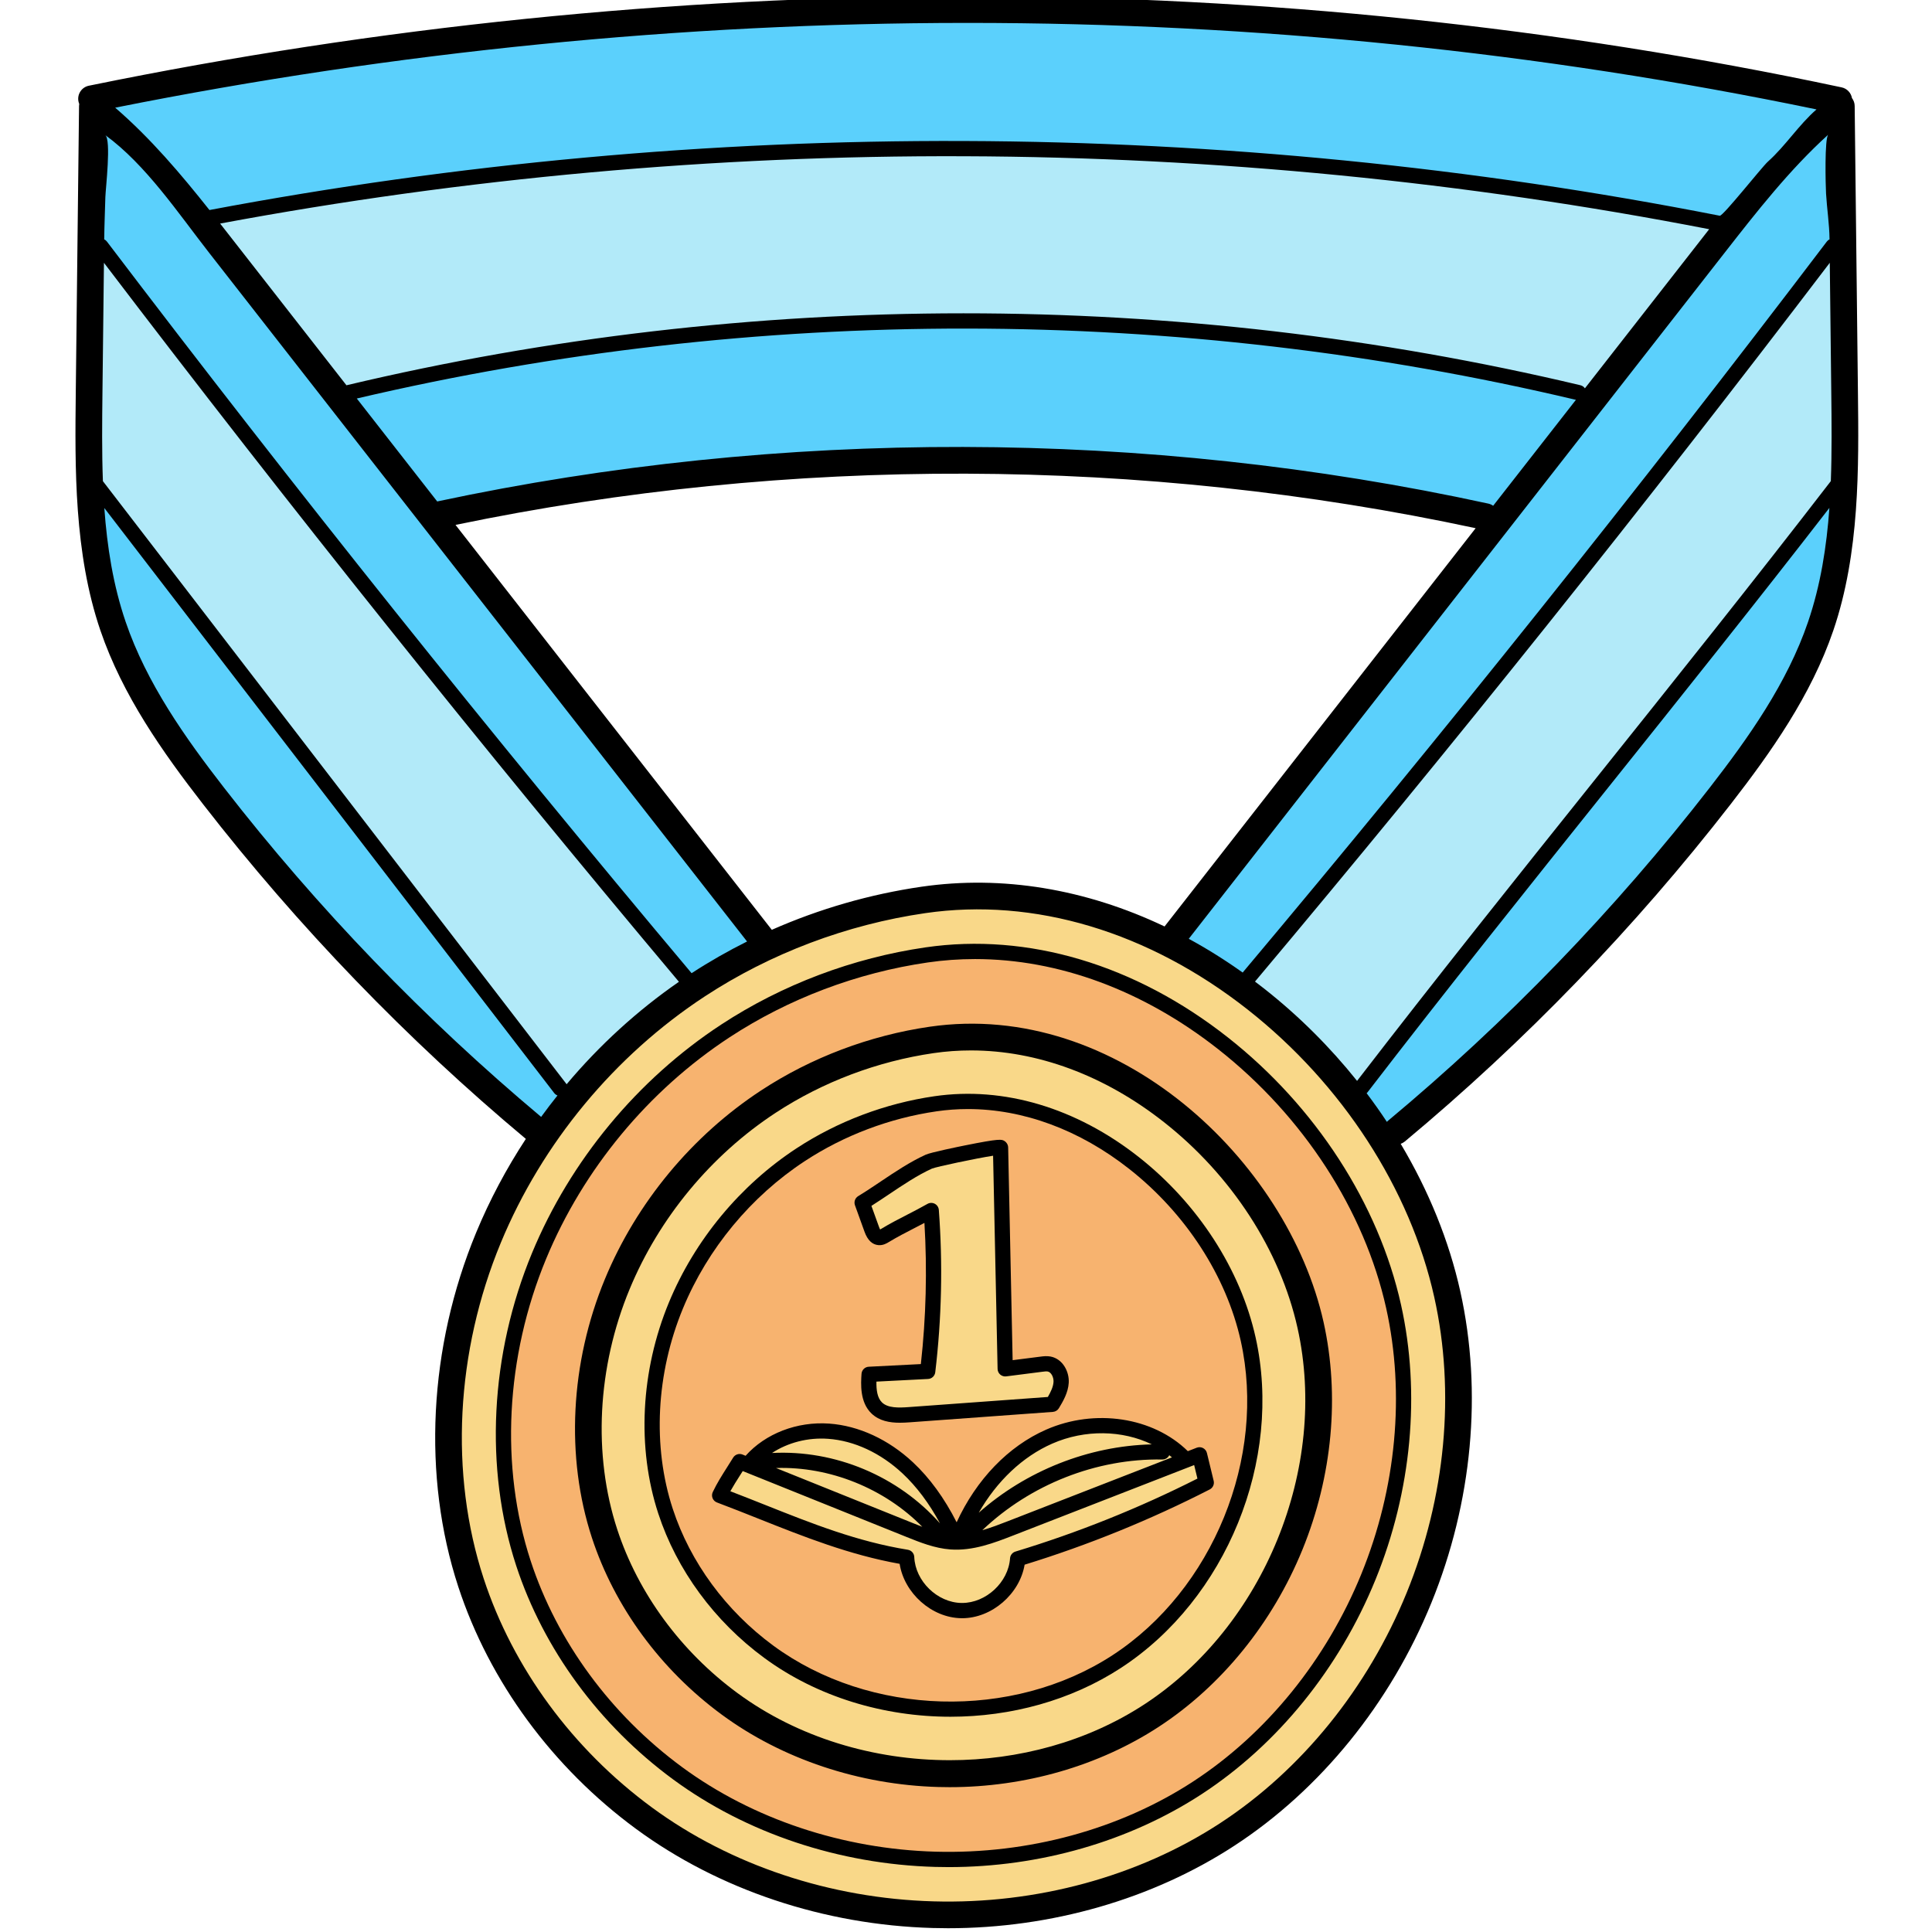 <svg xmlns="http://www.w3.org/2000/svg" height="511pt" version="1.1" viewBox="-19 1 511 511.999" width="511pt">
<g id="surface1">
<path d="M 468.359 66.305 L 468.078 40.645 L 468.07 40.656 L 467.961 29.961 L 463.016 34.438 C 452.523 43.93 443.695 55.238 435.156 66.176 L 290.996 250.734 L 294.105 252.426 C 298.867 255.016 303.566 257.961 308.078 261.172 L 310.332 262.781 L 312.113 260.66 C 365.004 197.723 417.066 132.586 466.883 67.016 Z M 468.359 66.305 " style=" stroke:none;fill-rule:nonzero;fill:rgb(35.686%,81.569%,98.824%);fill-opacity:1;" />
<path d="M 404.336 207.836 C 383.207 234.246 361.359 261.551 340.633 288.504 L 338.598 290.293 L 340.273 292.52 C 342.105 294.945 343.879 297.445 345.535 299.957 L 347.422 302.805 L 350.004 300.57 C 350.102 300.484 350.195 300.395 350.297 300.289 C 381.922 273.934 410.742 244.09 435.957 211.582 C 446.375 198.172 456.797 183.465 462.5 166.77 C 465.562 157.77 467.461 147.645 468.305 135.816 L 469.004 125.93 L 462.938 133.766 C 443.535 158.828 422.707 184.863 404.336 207.836 Z M 404.336 207.836 " style=" stroke:none;fill-rule:nonzero;fill:rgb(35.686%,81.569%,98.824%);fill-opacity:1;" />
<path d="M 33.66 58.523 L 34.785 59.945 L 36.566 59.609 C 100.711 47.5 166.449 41.363 231.957 41.363 C 233.309 41.363 234.664 41.363 236.02 41.371 C 303.094 41.609 370.27 48.254 435.68 61.113 L 437.48 61.469 L 438.613 60.027 C 443.129 54.301 448.531 47.617 454.34 41.461 L 455.508 40.223 L 457.434 38.285 C 459.539 36.172 461.703 34.145 463.859 32.262 L 468.41 28.289 L 462.5 27.062 C 389.078 11.805 313.199 4.07 236.98 4.07 L 236.379 4.07 C 161.086 4.109 85.07 11.688 10.441 26.598 L 4.422 27.801 L 9.07 31.812 C 18.508 39.953 26.465 49.465 33.66 58.523 Z M 33.66 58.523 " style=" stroke:none;fill-rule:nonzero;fill:rgb(35.686%,81.569%,98.824%);fill-opacity:1;" />
<path d="M 374.43 137.453 L 376.773 139.168 L 403.375 105.121 L 398.82 104.039 C 345.758 91.457 290.938 85.074 235.879 85.074 C 181.34 85.074 126.996 91.34 74.363 103.688 L 69.797 104.762 L 95.227 137.312 C 95.227 137.312 97.234 136.773 97.277 136.758 C 141.891 127.262 187.984 122.445 234.277 122.445 C 281.605 122.445 328.703 127.477 374.301 137.398 C 374.367 137.41 374.414 137.441 374.43 137.453 Z M 374.43 137.453 " style=" stroke:none;fill-rule:nonzero;fill:rgb(35.686%,81.569%,98.824%);fill-opacity:1;" />
<path d="M 10.441 34.438 L 5.496 29.961 L 5.391 40.656 L 5.379 40.645 L 5.098 66.305 L 6.574 67.016 C 56.395 132.582 108.512 197.793 161.48 260.84 L 163.191 262.875 L 165.418 261.422 C 169.965 258.453 174.809 255.684 179.82 253.184 L 183.102 251.543 L 38.301 66.172 C 29.762 55.234 20.934 43.93 10.441 34.438 Z M 10.441 34.438 " style=" stroke:none;fill-rule:nonzero;fill:rgb(35.686%,81.569%,98.824%);fill-opacity:1;" />
<path d="M 4.438 125.883 L 5.156 135.848 C 6.012 147.703 7.91 157.82 10.961 166.77 C 16.66 183.461 27.086 198.172 37.5 211.578 C 62.367 243.633 90.789 273.141 121.98 299.289 L 124.449 301.359 L 126.34 298.754 C 127.703 296.867 129.133 294.996 130.582 293.188 L 133.121 290.012 L 129.57 288.609 Z M 4.438 125.883 " style=" stroke:none;fill-rule:nonzero;fill:rgb(35.686%,81.569%,98.824%);fill-opacity:1;" />
<path d="M 468.309 61.875 L 463.023 68.824 C 413.969 133.293 362.754 197.34 310.793 259.191 L 308.777 261.59 L 311.816 263.922 C 312.441 264.402 313.07 264.887 313.695 265.375 C 322.574 272.363 330.684 280.422 337.797 289.32 L 340.184 292.309 L 342.516 289.277 C 363.223 262.367 384.898 235.27 405.871 209.051 C 426.484 183.277 447.801 156.629 468.066 130.328 L 468.652 129.566 L 468.688 128.609 C 468.973 120.867 468.895 113.055 468.812 105.496 Z M 468.309 61.875 " style=" stroke:none;fill-rule:nonzero;fill:rgb(69.804%,91.765%,97.647%);fill-opacity:1;" />
<path d="M 400.387 108.953 L 434.312 65.516 C 434.816 64.871 435.32 64.227 435.824 63.57 L 438.789 59.723 L 434.02 58.793 C 369.039 46.16 302.422 39.641 236.031 39.41 C 234.605 39.402 233.188 39.402 231.762 39.402 C 167.027 39.402 101.934 45.422 38.289 57.301 L 33.434 58.203 L 71.129 106.461 L 73 106.02 C 126.051 93.422 180.844 87.035 235.867 87.035 C 290.746 87.035 345.387 93.391 398.262 105.922 Z M 400.387 108.953 " style=" stroke:none;fill-rule:nonzero;fill:rgb(69.804%,91.765%,97.647%);fill-opacity:1;" />
<path d="M 10.438 68.824 L 5.152 61.875 L 4.645 105.492 C 4.566 113.059 4.484 120.879 4.77 128.621 L 4.809 129.578 L 128.043 289.84 L 130.008 293.766 L 132.945 290.27 C 141.504 280.086 151.324 271.129 162.129 263.648 L 164.836 261.773 L 162.715 259.25 C 110.699 197.34 59.465 133.27 10.438 68.824 Z M 10.438 68.824 " style=" stroke:none;fill-rule:nonzero;fill:rgb(69.804%,91.765%,97.647%);fill-opacity:1;" />
<path d="M 305.254 276.742 C 284.816 260.66 261.875 252.16 238.91 252.16 C 234.578 252.16 230.215 252.473 225.926 253.09 C 206.789 255.875 188.211 262.891 172.203 273.383 C 150.188 287.812 132.52 309.152 122.457 333.461 C 111.426 360.074 109.906 390.012 118.289 415.594 C 125.469 437.531 140.105 457.465 159.504 471.727 C 178.699 485.84 203.145 494 228.336 494.711 C 229.531 494.742 230.727 494.758 231.922 494.758 C 255.828 494.758 279.418 487.965 298.348 475.621 C 318.309 462.598 334.539 442.578 344.047 419.254 C 353.559 395.91 355.945 370.25 350.766 347 C 344.871 320.484 328.281 294.875 305.254 276.742 Z M 322.891 410.52 C 315.184 429.41 302.051 445.605 285.91 456.129 C 270.594 466.117 251.5 471.621 232.148 471.621 C 231.188 471.621 230.227 471.602 229.254 471.57 C 208.871 471.008 189.094 464.406 173.559 452.984 C 157.855 441.434 146.012 425.305 140.211 407.566 C 133.43 386.871 134.66 362.648 143.582 341.105 C 151.727 321.43 166.031 304.16 183.852 292.477 C 196.797 283.996 211.836 278.316 227.34 276.059 C 230.859 275.547 234.449 275.285 238.008 275.285 C 258.312 275.285 278.996 283.785 296.246 299.223 C 312.379 313.656 324.07 332.91 328.328 352.051 C 332.516 370.859 330.586 391.621 322.891 410.52 Z M 322.891 410.52 " style=" stroke:none;fill-rule:nonzero;fill:rgb(96.863%,70.196%,43.529%);fill-opacity:1;" />
<path d="M 312.238 355.668 C 308.27 337.832 297.113 320.617 281.637 308.441 C 267.906 297.629 252.477 291.91 237.008 291.91 C 234.098 291.91 231.16 292.121 228.277 292.539 C 215.402 294.414 202.918 299.129 192.176 306.172 C 177.383 315.863 165.508 330.203 158.738 346.555 C 151.32 364.457 150.301 384.586 155.938 401.773 C 160.77 416.531 170.613 429.941 183.652 439.527 C 197.176 449.469 214.484 454.941 232.391 454.941 C 248.734 454.941 264.16 450.516 276.996 442.145 C 304.559 424.164 319.379 387.797 312.238 355.668 Z M 215.086 316.926 L 215.543 316.621 C 219.262 314.117 223.109 311.535 227.047 309.746 C 227.18 309.691 228.551 309.172 236.68 307.512 C 239.355 306.973 242.902 306.281 244.688 306.098 L 245.93 364.859 L 256.648 363.492 C 257.035 363.445 257.434 363.398 257.805 363.398 C 258.012 363.398 258.195 363.41 258.352 363.441 C 259.891 363.727 260.828 365.648 260.734 367.262 C 260.629 369.023 259.688 370.734 258.805 372.207 L 221.387 374.938 C 220.715 374.984 219.832 375.039 218.98 375.039 C 216.383 375.039 214.703 374.539 213.531 373.422 C 211.656 371.633 211.629 368.445 211.75 366.152 L 227.238 365.367 L 227.52 362.832 C 228.922 350.246 229.242 337.484 228.473 324.898 L 228.191 320.254 L 224.078 322.426 C 223.219 322.879 222.359 323.324 221.461 323.785 C 219.18 324.961 216.82 326.18 214.477 327.594 C 214.25 327.738 213.867 327.977 213.539 327.977 L 213.535 327.977 C 213.027 327.938 212.566 326.777 212.441 326.434 L 210.172 320.133 C 211.805 319.121 213.402 318.051 215.086 316.926 Z M 251.156 412.793 L 249.387 413.34 L 249.078 415.164 C 248.016 421.492 241.777 426.84 235.457 426.84 L 235.289 426.84 C 229.008 426.754 222.867 421.316 221.883 414.969 L 221.555 412.852 L 219.445 412.477 C 206.414 410.156 194.418 405.379 182.82 400.766 C 179.535 399.449 176.055 398.062 172.574 396.742 C 173.512 394.926 174.652 393.129 175.758 391.387 L 175.984 391.031 C 176.297 390.539 176.609 390.051 176.914 389.562 L 178.926 390.371 L 180.328 388.797 C 184.562 384.035 191.242 381.195 198.199 381.195 C 198.816 381.195 199.438 381.219 200.055 381.262 C 207.191 381.773 214.414 385.137 220.402 390.734 C 224.562 394.613 228.242 399.676 231.344 405.781 L 234.148 411.305 L 236.742 405.676 C 241.703 394.906 249.59 386.719 258.941 382.617 C 263.148 380.773 267.824 379.801 272.465 379.801 C 280.523 379.801 288.074 382.688 293.184 387.719 L 294.566 389.082 L 297.695 387.859 L 299.039 393.391 C 283.691 401.207 267.586 407.734 251.156 412.793 Z M 251.156 412.793 " style=" stroke:none;fill-rule:nonzero;fill:rgb(96.863%,70.196%,43.529%);fill-opacity:1;" />
<path d="M 313.035 266.223 C 290.406 248.406 265.016 238.988 239.609 238.988 C 234.809 238.988 229.984 239.336 225.277 240.023 C 204.02 243.117 183.406 250.898 165.664 262.531 C 141.238 278.535 121.629 302.215 110.445 329.203 C 98.227 358.719 96.539 391.895 105.816 420.234 C 113.773 444.527 129.988 466.609 151.48 482.406 C 172.762 498.047 199.863 507.094 227.797 507.879 C 229.125 507.918 230.453 507.938 231.781 507.938 C 258.27 507.938 284.418 500.402 305.406 486.723 C 327.531 472.289 345.523 450.094 356.066 424.223 C 366.609 398.344 369.258 369.898 363.527 344.117 C 356.988 314.723 338.586 286.328 313.035 266.223 Z M 342.23 418.508 C 332.867 441.48 316.902 461.18 297.27 473.977 C 278.66 486.117 255.449 492.801 231.91 492.801 C 230.734 492.801 229.559 492.781 228.395 492.75 C 203.598 492.059 179.547 484.031 160.664 470.152 C 141.598 456.133 127.207 436.539 120.148 414.984 C 111.91 389.848 113.406 360.402 124.262 334.207 C 134.18 310.254 151.59 289.234 173.281 275.02 C 189.047 264.688 207.352 257.777 226.211 255.027 C 230.379 254.422 234.648 254.113 238.902 254.113 C 261.438 254.113 283.957 262.469 304.031 278.277 C 326.719 296.137 343.059 321.34 348.859 347.422 C 353.949 370.301 351.594 395.547 342.23 418.508 Z M 342.23 418.508 " style=" stroke:none;fill-rule:nonzero;fill:rgb(97.647%,84.706%,53.725%);fill-opacity:1;" />
<path d="M 290.832 296.031 C 274.484 283.168 256.152 276.371 237.82 276.371 C 234.371 276.371 230.895 276.621 227.488 277.121 C 212.16 279.344 197.277 284.961 184.445 293.371 C 166.812 304.926 152.652 322.02 144.566 341.512 C 135.746 362.824 134.531 386.781 141.227 407.234 C 146.973 424.773 158.68 440.715 174.191 452.117 C 190.285 463.953 210.895 470.473 232.219 470.473 C 251.676 470.473 270.043 465.203 285.328 455.234 C 318.148 433.824 335.797 390.523 327.289 352.281 C 322.57 331.059 309.285 310.559 290.832 296.031 Z M 275.922 440.496 C 263.609 448.527 248.152 452.949 232.398 452.949 C 214.879 452.949 197.98 447.621 184.816 437.941 C 172.105 428.605 162.512 415.547 157.801 401.164 C 152.309 384.402 153.309 364.77 160.551 347.297 C 167.16 331.32 178.773 317.297 193.254 307.809 C 203.77 300.914 215.98 296.309 228.562 294.48 C 231.344 294.074 234.191 293.867 237.027 293.867 C 252.039 293.867 267.047 299.438 280.426 309.977 C 295.551 321.879 306.445 338.688 310.32 356.094 C 317.301 387.457 302.832 422.953 275.922 440.496 Z M 275.922 440.496 " style=" stroke:none;fill-rule:nonzero;fill:rgb(97.647%,84.706%,53.725%);fill-opacity:1;" />
<path d="M 295.203 386.727 L 292.992 384.898 C 292.82 384.754 292.641 384.617 292.461 384.477 L 289.32 381.996 L 287.945 384.781 C 287.754 384.781 287.559 384.777 287.363 384.777 C 286.988 384.777 286.617 384.801 286.246 384.809 L 287.055 381.07 C 282.672 378.945 277.637 377.824 272.5 377.824 C 267.59 377.824 262.633 378.863 258.164 380.82 C 249.84 384.469 242.422 391.422 237.277 400.398 L 240.348 402.898 C 239.816 403.375 239.277 403.844 238.762 404.336 L 240.656 407.648 C 238.453 408.258 236.191 408.68 233.93 408.68 C 233.477 408.68 233.02 408.66 232.562 408.629 C 229.977 408.434 227.391 407.641 224.949 406.73 L 225.953 405.195 C 226.43 405.691 226.906 406.184 227.363 406.699 L 232.246 403.281 C 229.227 397.695 225.695 392.988 221.746 389.297 C 215.441 383.406 207.789 379.855 200.195 379.309 C 199.531 379.258 198.859 379.234 198.191 379.234 C 192.922 379.234 187.684 380.766 183.453 383.543 L 177.281 387.594 L 176.148 387.137 L 174.828 389.203 L 174.191 389.621 L 174.574 389.602 L 174.109 390.328 C 173.258 391.664 172.297 393.18 171.43 394.727 L 169.738 397.75 L 172.973 398.988 C 176.062 400.176 179.121 401.391 182.102 402.574 C 194.582 407.547 206.383 412.242 219.848 414.531 C 220.594 422.238 227.477 428.688 235.309 428.801 L 235.469 428.801 C 243.199 428.801 250.199 422.48 251.098 414.859 C 267.621 409.812 283.797 403.305 299.184 395.516 L 301.301 394.445 L 299.082 385.219 Z M 181.391 389.246 L 185.254 389.047 C 185.402 389.039 185.551 389.039 185.695 389.035 L 185.379 390.852 Z M 181.391 389.246 " style=" stroke:none;fill-rule:nonzero;fill:rgb(97.647%,84.706%,53.725%);fill-opacity:1;" />
<path d="M 211.223 328.434 L 212.785 330.805 L 215.258 329.41 C 215.371 329.348 215.477 329.285 215.566 329.23 C 217.785 327.883 220.094 326.695 222.395 325.508 C 223.641 324.871 225.035 324.156 226.414 323.402 C 227.32 336.73 227 350.211 225.469 363.484 L 209.809 364.285 L 209.758 367.086 C 209.719 369.375 209.922 372.672 212.176 374.84 C 214.207 376.777 217.02 377.004 218.957 377.004 C 219.883 377.004 220.816 376.941 221.527 376.891 L 259.992 374.086 L 260.785 372.711 C 261.668 371.188 262.582 369.359 262.684 367.383 C 262.836 364.891 261.391 362.012 258.637 361.496 C 258.387 361.457 258.105 361.434 257.805 361.434 C 257.301 361.434 256.801 361.492 256.371 361.551 L 247.848 362.637 L 246.605 303.797 L 243.227 304.312 C 239.309 304.91 228.047 307.223 226.348 307.906 L 226.223 307.961 C 222.238 309.781 218.344 312.383 214.582 314.898 L 213.797 315.422 C 212.488 316.301 211.16 317.188 209.824 318.031 L 207.789 319.32 L 210.598 327.094 C 210.801 327.66 211 328.09 211.223 328.434 Z M 211.223 328.434 " style=" stroke:none;fill-rule:nonzero;fill:rgb(97.647%,84.706%,53.725%);fill-opacity:1;" />
<path d="M 226.902 273.09 C 210.98 275.406 195.523 281.242 182.211 289.969 C 163.895 301.973 149.191 319.723 140.812 339.953 C 131.617 362.145 130.359 387.133 137.355 408.5 C 143.363 426.84 155.59 443.492 171.781 455.398 C 187.805 467.176 208.188 473.988 229.172 474.574 C 230.164 474.605 231.156 474.617 232.145 474.617 C 252.109 474.617 271.68 468.992 287.551 458.641 C 304.203 447.781 317.742 431.09 325.668 411.648 C 333.594 392.203 335.578 370.809 331.262 351.395 C 321.734 308.562 276.539 265.871 226.902 273.09 Z M 283.688 452.723 C 268.566 462.582 250.406 467.469 232.219 467.469 C 212.137 467.469 192.027 461.508 175.969 449.703 C 160.953 438.664 149.629 423.25 144.074 406.305 C 137.598 386.512 138.785 363.316 147.344 342.664 C 155.184 323.73 168.945 307.117 186.086 295.883 C 198.543 287.719 213.012 282.258 227.922 280.086 C 231.199 279.609 234.504 279.375 237.82 279.375 C 255.328 279.375 273.176 285.949 288.977 298.391 C 306.891 312.492 319.785 332.371 324.359 352.934 C 332.605 390.008 315.5 431.973 283.688 452.723 Z M 283.688 452.723 " style=" stroke:none;fill-rule:nonzero;fill:rgb(0%,0%,0%);fill-opacity:1;" />
<path d="M 305.895 275.922 C 281.34 256.594 252.891 248.121 225.781 252.062 C 206.488 254.871 187.766 261.941 171.641 272.512 C 149.453 287.051 131.645 308.555 121.492 333.059 C 110.371 359.902 108.844 390.105 117.297 415.922 C 124.551 438.066 139.32 458.18 158.891 472.566 C 178.258 486.805 202.91 495.039 228.309 495.75 C 229.512 495.785 230.707 495.801 231.91 495.801 C 256.062 495.801 279.73 489 298.914 476.492 C 319.051 463.359 335.422 443.172 345.008 419.645 C 354.598 396.117 357.004 370.238 351.785 346.773 C 345.832 320.02 329.109 294.195 305.895 275.922 Z M 341.27 418.121 C 331.984 440.895 316.16 460.422 296.707 473.109 C 277.254 485.793 253.016 492.395 228.422 491.715 C 203.84 491.023 179.992 483.066 161.281 469.312 C 142.387 455.422 128.129 436.012 121.137 414.664 C 112.98 389.754 114.469 360.57 125.227 334.605 C 135.07 310.84 152.34 289.988 173.855 275.887 C 189.492 265.641 207.648 258.781 226.363 256.062 C 230.516 255.457 234.703 255.16 238.906 255.16 C 261.008 255.16 283.504 263.438 303.395 279.098 C 325.891 296.805 342.09 321.793 347.844 347.648 C 352.883 370.32 350.551 395.348 341.27 418.121 Z M 341.27 418.121 " style=" stroke:none;fill-rule:nonzero;fill:rgb(0%,0%,0%);fill-opacity:1;" />
<path d="M 282.281 307.621 C 265.695 294.566 246.465 288.844 228.129 291.512 C 215.113 293.402 202.484 298.176 191.605 305.305 C 176.637 315.113 164.621 329.621 157.773 346.152 C 150.27 364.273 149.238 384.664 154.949 402.102 C 159.848 417.062 169.82 430.648 183.039 440.363 C 197.133 450.723 214.773 455.953 232.398 455.953 C 248.352 455.949 264.297 451.66 277.562 443.012 C 305.477 424.805 320.488 387.977 313.25 355.445 C 309.234 337.383 297.945 319.953 282.281 307.621 Z M 275.355 439.629 C 248.793 456.945 210.977 455.887 185.43 437.105 C 172.887 427.887 163.426 415.008 158.785 400.844 C 153.371 384.312 154.363 364.941 161.508 347.699 C 168.047 331.906 179.523 318.051 193.816 308.684 C 204.207 301.871 216.273 297.316 228.711 295.508 C 231.457 295.109 234.23 294.91 237.012 294.91 C 251.664 294.91 266.582 300.402 279.781 310.797 C 294.727 322.562 305.488 339.156 309.309 356.324 C 316.191 387.273 301.914 422.309 275.355 439.629 Z M 275.355 439.629 " style=" stroke:none;fill-rule:nonzero;fill:rgb(0%,0%,0%);fill-opacity:1;" />
<path d="M 257.742 379.867 C 247.703 384.27 239.234 393.09 234.02 404.422 C 230.758 398 226.879 392.672 222.453 388.535 C 215.973 382.48 208.094 378.832 200.266 378.27 C 191.727 377.652 183.332 380.914 178.09 386.797 L 177.27 386.465 C 176.352 386.098 175.305 386.445 174.789 387.289 C 174.285 388.117 173.758 388.945 173.23 389.773 C 171.879 391.902 170.477 394.105 169.387 396.418 C 169.145 396.93 169.129 397.516 169.344 398.039 C 169.555 398.562 169.977 398.973 170.504 399.168 C 174.285 400.59 178.062 402.094 181.715 403.547 C 193.477 408.227 205.621 413.062 218.914 415.43 C 220.117 423.172 227.367 429.73 235.254 429.84 C 235.324 429.844 235.391 429.844 235.461 429.844 C 243.352 429.844 250.738 423.402 252.035 415.656 C 268.895 410.465 285.395 403.758 301.094 395.715 C 301.926 395.285 302.355 394.348 302.137 393.438 L 300.348 386.062 C 300.211 385.496 299.836 385.02 299.316 384.746 C 298.801 384.48 298.195 384.445 297.652 384.656 L 295.289 385.574 C 286.109 376.543 270.672 374.195 257.742 379.867 Z M 288.559 387.785 C 289.352 387.785 290.035 387.32 290.367 386.648 C 290.605 386.836 290.848 387.02 291.078 387.215 L 247.605 404.125 C 245.457 404.965 243.168 405.84 240.828 406.516 C 253.512 394.441 271.008 387.473 288.523 387.785 C 288.535 387.785 288.547 387.785 288.559 387.785 Z M 259.367 383.566 C 268.047 379.758 277.957 380 285.746 383.773 C 268.98 384.18 252.434 390.766 239.875 401.887 C 244.688 393.496 251.504 387.016 259.367 383.566 Z M 199.977 382.301 C 206.887 382.797 213.887 386.059 219.695 391.488 C 223.418 394.969 226.742 399.402 229.613 404.715 C 218.504 392.176 201.828 385.18 185.098 386.055 C 189.289 383.305 194.594 381.906 199.977 382.301 Z M 224.918 405.617 C 224.055 405.289 223.199 404.945 222.352 404.602 L 186.148 390.039 C 200.383 389.57 214.918 395.461 224.918 405.617 Z M 297.832 392.84 C 282.383 400.656 266.16 407.16 249.602 412.18 C 248.801 412.422 248.23 413.137 248.172 413.973 C 247.73 420.312 241.816 425.805 235.469 425.801 C 235.414 425.801 235.363 425.801 235.312 425.801 C 228.902 425.711 223.051 420.016 222.789 413.613 C 222.75 412.652 222.039 411.855 221.094 411.703 C 207.633 409.516 195.77 404.793 183.207 399.793 C 180.219 398.605 177.148 397.383 174.047 396.195 C 174.848 394.762 175.754 393.336 176.641 391.941 C 176.871 391.578 177.105 391.211 177.332 390.848 L 220.844 408.352 C 224.297 409.738 228.207 411.312 232.336 411.617 C 238.348 412.066 244.047 409.848 249.07 407.891 L 296.965 389.258 Z M 297.832 392.84 " style=" stroke:none;fill-rule:nonzero;fill:rgb(0%,0%,0%);fill-opacity:1;" />
<path d="M 209.617 327.445 C 210.414 329.652 211.652 330.84 213.297 330.973 C 214.543 331.074 215.508 330.488 216.082 330.137 C 218.301 328.789 220.629 327.594 222.883 326.434 C 223.738 325.992 224.609 325.543 225.484 325.082 C 226.234 337.535 225.918 350.098 224.535 362.496 L 210.723 363.199 C 209.699 363.25 208.879 364.062 208.812 365.086 C 208.641 367.707 208.32 372.59 211.457 375.59 C 213.531 377.574 216.27 378.039 218.977 378.039 C 219.863 378.039 220.746 377.988 221.598 377.926 L 259.535 375.164 C 260.191 375.113 260.785 374.75 261.121 374.184 C 262.215 372.359 263.57 370.09 263.727 367.438 C 263.895 364.496 262.133 361.098 258.895 360.492 C 257.906 360.309 256.977 360.426 256.234 360.523 L 248.859 361.461 L 247.672 305.133 C 247.672 304.445 247.305 303.777 246.727 303.402 C 245.965 302.914 245.582 302.664 236.094 304.574 C 234.617 304.871 227.199 306.379 225.816 307.008 C 221.68 308.891 217.707 311.555 213.867 314.129 C 211.82 315.504 209.887 316.801 207.93 317.988 C 207.105 318.488 206.75 319.496 207.074 320.402 Z M 216.121 317.484 C 219.824 314.996 223.656 312.426 227.473 310.691 C 228.711 310.188 239.289 307.949 243.68 307.277 L 244.871 363.789 C 244.883 364.363 245.137 364.906 245.57 365.277 C 246.008 365.652 246.578 365.828 247.145 365.754 L 256.746 364.527 C 257.262 364.461 257.789 364.395 258.156 364.461 C 259.117 364.641 259.762 366.059 259.695 367.203 C 259.617 368.547 258.93 369.926 258.191 371.211 L 221.309 373.895 C 218.594 374.094 215.812 374.16 214.254 372.672 C 212.969 371.441 212.723 369.312 212.762 367.141 L 226.449 366.441 C 227.434 366.395 228.234 365.641 228.352 364.664 C 230.055 350.422 230.371 335.949 229.301 321.648 C 229.25 320.957 228.848 320.34 228.238 320.016 C 227.625 319.691 226.891 319.703 226.289 320.043 C 224.566 321.023 222.773 321.949 221.035 322.844 C 218.723 324.031 216.328 325.262 213.988 326.684 C 213.934 326.719 213.84 326.773 213.746 326.824 C 213.664 326.68 213.551 326.445 213.422 326.078 L 211.434 320.57 C 213.008 319.57 214.582 318.512 216.121 317.484 Z M 216.121 317.484 " style=" stroke:none;fill-rule:nonzero;fill:rgb(0%,0%,0%);fill-opacity:1;" />
<path d="M 472.871 104.918 L 472.008 29.07 C 472 28.305 471.734 27.578 471.289 26.988 C 471.043 25.613 469.996 24.461 468.547 24.152 C 393.301 8.125 315.395 0 236.98 0 C 236.781 0 236.578 0 236.379 0 C 158.852 0.039 80.684 8.02 4.051 23.715 C 2.137 24.105 0.906 25.973 1.297 27.887 C 1.344 28.113 1.414 28.328 1.5 28.535 C 1.469 28.715 1.453 28.891 1.449 29.07 L 0.582 104.918 C 0.355 124.891 0.098 147.531 7.109 168.082 C 12.992 185.32 23.645 200.375 34.277 214.074 C 59.504 246.578 88.297 276.43 119.855 302.82 C 114.699 310.676 110.273 318.992 106.688 327.641 C 94.098 358.039 92.371 392.246 101.949 421.496 C 110.164 446.594 126.902 469.387 149.07 485.684 C 171.008 501.812 198.926 511.137 227.676 511.941 C 229.035 511.98 230.395 512 231.754 512 C 259.102 512 285.902 504.297 307.629 490.129 C 330.438 475.254 348.977 452.395 359.832 425.758 C 370.688 399.125 373.41 369.816 367.496 343.238 C 364.504 329.77 359.09 316.512 351.699 304.121 C 352.09 303.984 352.461 303.781 352.797 303.504 C 384.676 276.945 413.738 246.855 439.18 214.074 C 449.812 200.375 460.465 185.32 466.348 168.082 C 473.359 147.531 473.102 124.891 472.871 104.918 Z M 315.551 263.02 C 314.734 262.379 313.91 261.746 313.086 261.125 C 365.164 199.137 416.383 135.078 465.41 70.641 L 465.805 104.996 C 465.895 112.773 465.98 120.652 465.688 128.5 C 445.441 154.773 424.141 181.406 403.52 207.188 C 382.492 233.477 360.754 260.652 340.137 287.445 C 332.969 278.48 324.707 270.23 315.551 263.02 Z M 130.652 288.344 C 130.625 288.297 130.602 288.25 130.566 288.203 L 7.77 128.512 C 7.477 120.66 7.566 112.777 7.652 105 L 8.047 70.641 C 57.094 135.105 108.328 199.184 160.422 261.184 C 149.367 268.832 139.332 278.012 130.652 288.344 Z M 163.781 258.906 C 110.777 195.832 58.648 130.605 8.824 65.004 C 8.629 64.75 8.387 64.562 8.117 64.43 C 8.16 60.699 8.32 56.953 8.422 53.246 C 8.484 51.02 10.031 37.992 8.383 36.789 C 19.184 44.66 27.738 57.52 35.945 68.023 C 36.645 68.922 178.477 250.504 178.477 250.504 C 173.41 253.031 168.496 255.836 163.781 258.906 Z M 376.203 135.031 C 375.824 134.762 375.387 134.562 374.906 134.457 C 283.879 114.645 187.605 114.441 96.492 133.863 C 96.449 133.871 96.41 133.891 96.371 133.898 L 75.055 106.609 C 180.816 81.789 292.426 81.887 398.133 106.961 Z M 400.516 103.91 C 400.238 103.512 399.832 103.211 399.324 103.09 C 292.328 77.668 179.309 77.688 72.312 103.102 L 41.512 63.668 C 40.625 62.531 39.73 61.391 38.836 60.246 C 103.52 48.176 169.852 42.141 236.02 42.406 C 302.332 42.645 368.738 49.16 433.449 61.742 C 432.949 62.387 432.445 63.027 431.945 63.668 Z M 185.035 247.41 L 101.219 140.105 C 189.781 121.711 283.133 122.008 371.562 140.977 L 289.121 246.52 C 268.254 236.59 246.109 232.879 224.695 235.992 C 211.035 237.98 197.629 241.855 185.035 247.41 Z M 437.516 68.02 C 446 57.16 454.73 45.984 465.023 36.664 C 463.988 37.602 464.301 50.211 464.422 52.301 C 464.66 56.34 465.297 60.301 465.344 64.43 C 465.074 64.562 464.828 64.75 464.637 65.004 C 414.859 130.543 362.777 195.711 309.82 258.734 C 305.16 255.414 300.391 252.434 295.535 249.789 Z M 236.383 7.07 C 236.586 7.07 236.777 7.07 236.984 7.07 C 313.102 7.07 388.738 14.797 461.891 29.996 C 457.113 34.172 453.707 39.637 449.02 43.824 C 447.41 45.266 437.102 58.336 436.258 58.172 C 370.652 45.273 303.293 38.609 236.035 38.367 C 168.859 38.105 101.598 44.281 36.008 56.66 C 28.43 47.109 20.422 37.645 11.027 29.535 C 85.418 14.68 161.203 7.109 236.383 7.07 Z M 39.863 209.742 C 29.605 196.523 19.348 182.055 13.801 165.801 C 10.477 156.059 8.883 145.902 8.148 135.633 L 127.367 290.664 C 127.602 290.969 127.906 291.18 128.238 291.309 C 126.754 293.168 125.305 295.059 123.906 296.988 C 92.926 271.023 64.652 241.68 39.863 209.742 Z M 353.285 423.09 C 342.969 448.406 325.383 470.113 303.77 484.207 C 282.152 498.301 255.195 505.652 227.875 504.879 C 200.547 504.113 174.047 495.273 153.258 479.988 C 132.266 464.559 116.43 443.004 108.668 419.301 C 99.605 391.629 101.266 359.207 113.219 330.348 C 124.168 303.914 143.379 280.723 167.309 265.039 C 184.699 253.645 204.895 246.016 225.715 242.988 C 254.539 238.793 284.891 247.883 311.18 268.574 C 336.195 288.27 354.207 316.043 360.598 344.773 C 366.199 369.965 363.602 397.777 353.285 423.09 Z M 433.594 209.742 C 408.465 242.121 379.758 271.84 348.27 298.07 C 348.184 298.145 348.117 298.227 348.039 298.305 C 346.336 295.73 344.547 293.195 342.672 290.715 C 342.75 290.641 342.828 290.57 342.898 290.48 C 363.621 263.531 385.508 236.172 406.676 209.715 C 426.098 185.43 446.117 160.395 465.309 135.598 C 464.574 145.883 462.98 156.051 459.656 165.801 C 454.109 182.055 443.852 196.523 433.594 209.742 Z M 433.594 209.742 " style=" stroke:none;fill-rule:nonzero;fill:rgb(0%,0%,0%);fill-opacity:1;" />
</g>
</svg>